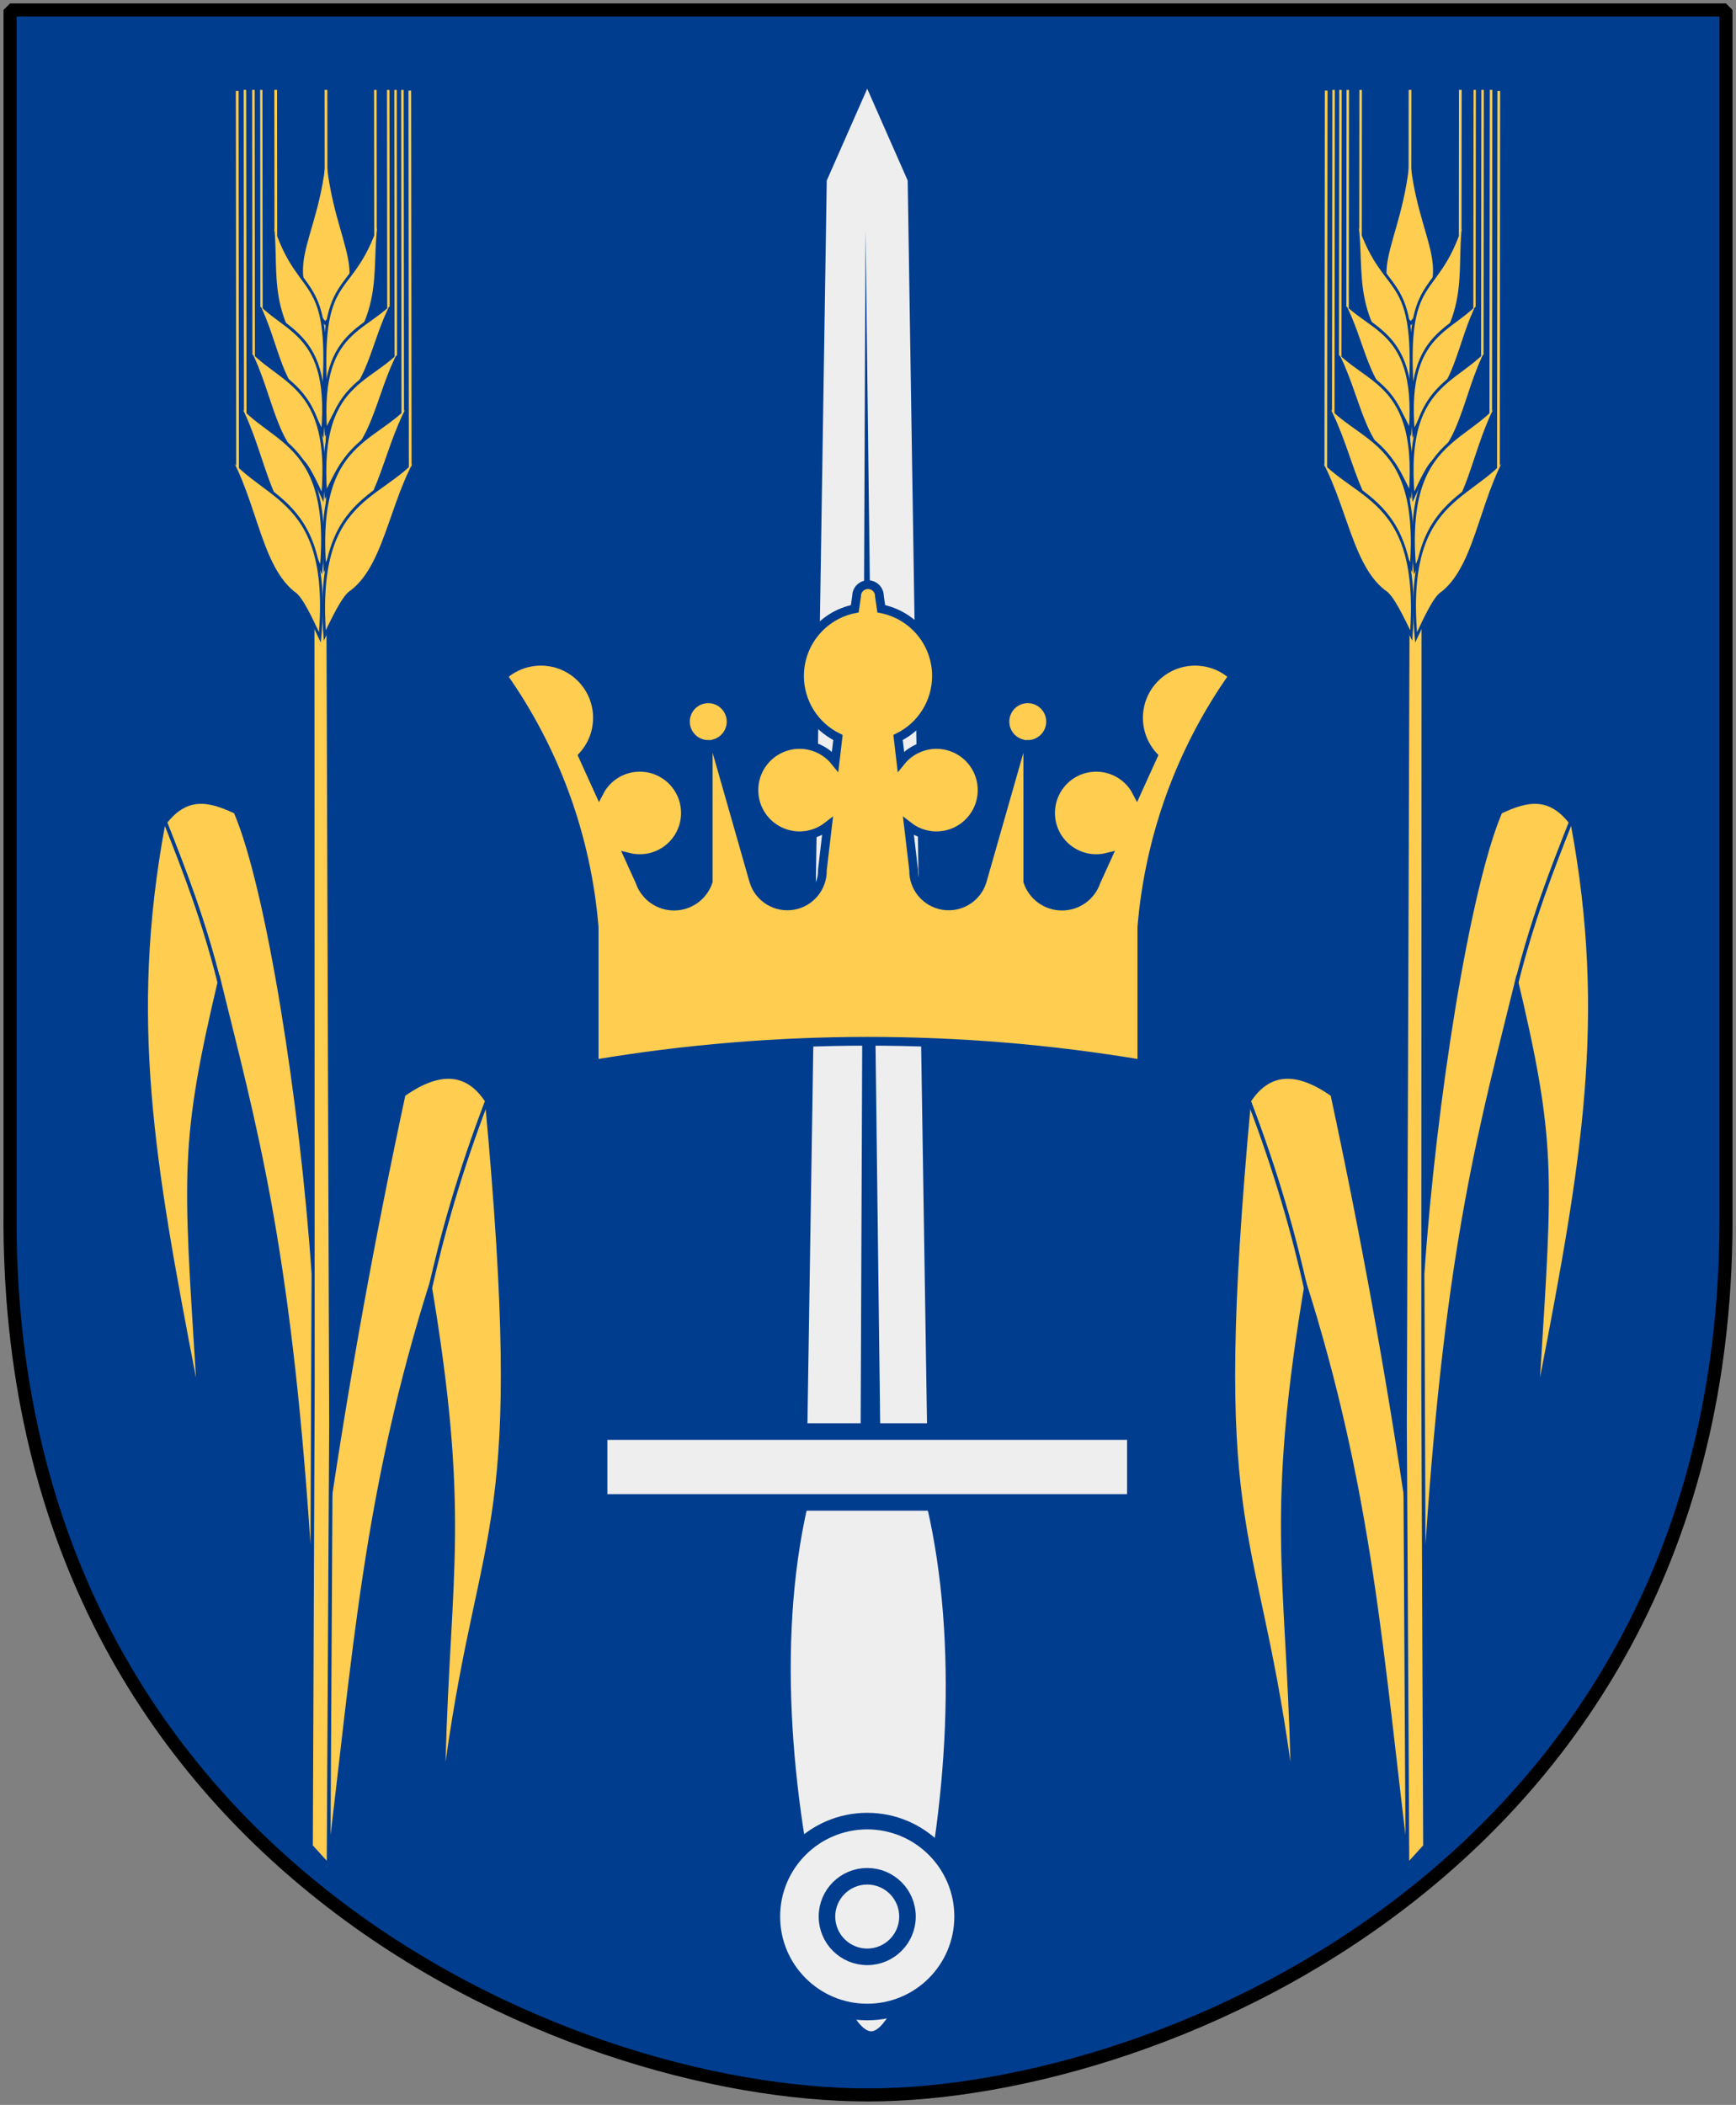 <?xml version="1.0" encoding="UTF-8" standalone="no"?>
<!-- Created with Inkscape (http://www.inkscape.org/) -->

<svg
   xmlns:dc="http://purl.org/dc/elements/1.1/"
   xmlns:cc="http://web.resource.org/cc/"
   xmlns:rdf="http://www.w3.org/1999/02/22-rdf-syntax-ns#"
   xmlns:svg="http://www.w3.org/2000/svg"
   xmlns="http://www.w3.org/2000/svg"
   xmlns:xlink="http://www.w3.org/1999/xlink"
   version="1.0"
   width="251"
   height="304.2"
   id="svg4166">
  <rect width="100%" height="100%" fill="#808080" stroke="none"/>
  <defs
     id="defs4168" />
  <path
     d="m 249.551,1.44 -124.05,0 -124.051,0 0,173.497 C 0.682,268.657 81.739,302.756 125.5,302.756 c 42.994,0 124.818,-34.099 124.051,-127.82 l 0,-173.497 z"
     id="Shield"
     style="fill:#003d8f" />
  <g
     transform="matrix(0.479,0,0,-0.479,-4.058,388.644)"
     id="Sword"
     style="fill:#eeeeee;stroke:#003d8f;stroke-width:5">
    <path
       d="m 254.813,227.219 c 10.214,-41.607 23.143,-41.607 32.857,0 9.714,41.607 12.714,92.821 2,134.429 -10.714,41.607 -28.143,41.607 -38.857,0 -10.714,-41.607 -6.214,-92.821 4,-134.429 z"
       id="path2198" />
    <g
       transform="translate(5.076,0)"
       id="g4551">
      <path
         d="m 244.457,371.58 41.416,0 -6,385.858 -14.708,33.355 -14.708,-33.355 -6,-385.858 z"
         id="path2201" />
      <path
         d="m 263.156,375.062 1.496,367.031 4.504,-367.031 -6,0 z"
         id="path2203"
         style="fill:#003d8f;stroke:none" />
    </g>
    <rect
       width="161.869"
       height="21.378"
       x="189.307"
       y="358.073"
       id="rect2206" />
    <g
       transform="translate(0,4)"
       id="g2208">
      <path
         d="m 299.031,229.123 c 0.006,15.904 -12.885,28.8 -28.789,28.8 -15.904,0 -28.795,-12.896 -28.789,-28.8 -0.006,-15.904 12.885,-28.8 28.789,-28.8 15.904,0 28.795,12.896 28.789,28.8 l 0,0 z"
         id="path2210" />
      <path
         d="m 282.392,229.123 c 0.003,6.713 -5.438,12.155 -12.151,12.155 -6.713,0 -12.153,-5.443 -12.151,-12.155 -0.003,-6.713 5.438,-12.155 12.151,-12.155 6.713,0 12.153,5.443 12.151,12.155 l 0,0 z"
         id="path2212" />
    </g>
  </g>
  <path
     d="m 72.708,97.692 c 7.561,10.703 12.118,23.235 13.198,36.295 l 0,19.797 c 26.213,-4.399 52.976,-4.399 79.189,0 l 0,-19.797 c 1.08,-13.06 5.637,-25.592 13.198,-36.295 -3.229,-2.936 -8.195,-2.818 -11.28,0.268 -3.086,3.086 -3.204,8.052 -0.268,11.28 l -2.379,5.233 c -1.392,-2.71 -4.459,-4.115 -7.421,-3.399 -2.962,0.716 -5.048,3.367 -5.048,6.414 3e-5,2.03 0.934,3.947 2.533,5.197 1.599,1.251 3.684,1.696 5.654,1.208 l -1.588,3.493 c -0.71,2.13 -2.704,3.567 -4.949,3.567 -2.246,0 -4.239,-1.437 -4.949,-3.567 l 0,-19.797 c 1.822,0 3.3,-1.477 3.3,-3.3 0,-1.822 -1.477,-3.3 -3.3,-3.3 -1.822,0 -3.3,1.477 -3.3,3.3 -2e-5,1.473 0.977,2.768 2.393,3.173 l -5.693,19.924 c -0.762,2.405 -3.177,3.883 -5.665,3.468 -2.488,-0.415 -4.293,-2.596 -4.234,-5.118 l -0.745,-6.334 c 1.99,1.544 4.686,1.82 6.948,0.712 2.262,-1.108 3.696,-3.407 3.696,-5.926 0,-2.8 -1.767,-5.295 -4.408,-6.225 -2.641,-0.93 -5.581,-0.091 -7.335,2.092 l -0.408,-3.471 c 3.398,-1.66 5.553,-5.112 5.553,-8.894 -6e-5,-4.73 -3.346,-8.798 -7.986,-9.712 l -0.263,-1.836 c 0,-0.911 -0.739,-1.65 -1.65,-1.65 -0.911,0 -1.65,0.739 -1.65,1.65 l -0.263,1.836 c -4.64,0.914 -7.986,4.982 -7.986,9.712 -4e-5,3.782 2.155,7.233 5.553,8.894 l -0.408,3.471 c -1.754,-2.183 -4.694,-3.021 -7.335,-2.092 -2.641,0.93 -4.408,3.425 -4.408,6.225 -1e-4,2.519 1.434,4.818 3.696,5.926 2.262,1.108 4.958,0.832 6.948,-0.712 l -0.745,6.334 c 0.059,2.522 -1.746,4.703 -4.234,5.118 -2.488,0.415 -4.903,-1.063 -5.665,-3.468 l -5.693,-19.924 c 1.417,-0.405 2.393,-1.699 2.393,-3.173 0,-1.822 -1.477,-3.3 -3.3,-3.3 -1.822,0 -3.3,1.477 -3.3,3.3 0,1.822 1.477,3.3 3.3,3.3 l 0,19.797 c -0.71,2.13 -2.704,3.567 -4.949,3.567 -2.246,0 -4.239,-1.437 -4.949,-3.567 l -1.588,-3.493 c 1.97,0.488 4.055,0.043 5.654,-1.208 1.599,-1.251 2.533,-3.168 2.533,-5.197 2.4e-5,-3.047 -2.086,-5.698 -5.048,-6.414 -2.962,-0.716 -6.029,0.688 -7.421,3.399 l -2.379,-5.233 c 2.936,-3.229 2.818,-8.195 -0.268,-11.28 -3.086,-3.086 -8.052,-3.204 -11.28,-0.268 z"
     id="Crown"
     style="fill:#ffcd50;fill-opacity:1;fill-rule:evenodd;stroke:#003d8f;stroke-width:1.263;stroke-linecap:butt;stroke-linejoin:miter;stroke-miterlimit:10;stroke-opacity:1;stroke-dasharray:none" />
  <g
     transform="matrix(-0.736,0.532,0.624,0.628,46.816,-5.75)"
     id="Kornplanta"
     style="fill:#ffcd50;stroke:#003d8f">
    <g
       id="v-blad">
      <path
         d="m 176.553,209.35 c -18.489,-16.996 -37.482,-33.435 -56.928,-49.373 -7.257,0.125 -9.452,3.335 -8.469,8.483 44.703,62.011 47.041,54.475 79.509,84.639 -22.199,-25.031 -30.888,-30.602 -53.102,-66.08 32.036,22.043 51.52,42.755 78.663,68.675 l -39.673,-46.344 z"
         id="path10767"
         style="stroke:none" />
      <path
         d="m 138.905,188.395 c -7.765,-6.271 -16.597,-12.768 -28.021,-19.818"
         id="path10813"
         style="fill:none;stroke-width:0.548" />
    </g>
    <path
       d="m 215.59,251.323 c 0,0 -52.578,-61.587 -52.578,-61.587 L 39.899,44.445 38.165,45.8 165.351,196.704 c 0,0 50.428,58.907 50.428,58.907 l -0.189,-4.288 z"
       id="stalk"
       style="stroke-width:0.548" />
    <g
       id="h-blad">
      <path
         d="m 181.424,210.91 c -32.136,-42.568 -41.563,-61.646 -54.315,-85.185 23.707,18.665 26.511,22.887 48.449,51.725 -19.709,-32.862 -33.152,-54.539 -59.11,-76.909 -5.654,-1.811 -7.689,0.724 -9.328,5.035 4.951,13.285 25.297,45.074 43.427,69.167 l 30.877,36.168 z"
         id="path10765"
         style="stroke:none" />
      <path
         d="m 128.143,127.017 c -5.408,-10.073 -8.739,-18.329 -12.162,-26.962"
         id="path10807"
         style="fill:none;stroke-width:0.548" />
    </g>
    <g
       transform="matrix(0.309,-0.262,0.358,0.423,-58.237,43.195)"
       id="Kornax">
      <path
         d="m 177.79,62.179 c -0.032,35.974 -20.768,44.376 0.48,61.318 19.632,-19.344 -0.192,-26.292 -0.48,-61.318 z"
         id="top-korn" />
      <path
         d="m 199.016,85.729 c -9.283,33.342 -23.685,17.381 -20.016,60.964 3.525,-2.032 4.759,-10.41 7.155,-12.492 15.893,-18.213 7.913,-31.453 12.861,-48.472 z"
         id="path10777" />
      <path
         d="m 156.834,85.594 c 9.885,33.169 23.996,16.95 21.116,60.592 -3.562,-1.968 -4.947,-10.322 -7.38,-12.36 -16.22,-17.922 -8.481,-31.305 -13.736,-48.232 z"
         id="path10793" />
      <path
         d="m 206.528,112.505 c -9.131,14.294 -30.92,10.246 -27.254,45.755 2.108,-3.811 5,-9.435 7.197,-10.431 9.971,-6.907 10.391,-23.884 20.057,-35.324 z"
         id="path10779" />
      <path
         d="m 149.945,112.548 c 9.388,14.127 31.101,9.685 28.078,45.255 -2.177,-3.773 -5.17,-9.343 -7.385,-10.299 -10.095,-6.726 -10.821,-23.692 -20.693,-34.956 z"
         id="path10795" />
      <path
         d="m 209.942,127.045 c -10.279,16.093 -34.81,11.535 -30.683,51.511 2.374,-4.291 5.629,-10.622 8.103,-11.743 11.226,-7.776 11.698,-26.889 22.58,-39.768 z"
         id="path10781" />
      <path
         d="m 146.973,127.51 c 10.397,15.645 34.444,10.726 31.096,50.119 -2.411,-4.178 -5.725,-10.348 -8.179,-11.406 -11.18,-7.449 -11.984,-26.239 -22.917,-38.713 z"
         id="path10797" />
      <path
         d="m 213.848,144.339 c -11.402,17.851 -38.612,12.795 -34.034,57.138 2.633,-4.76 6.243,-11.783 8.988,-13.026 12.452,-8.626 12.976,-29.826 25.046,-44.112 z"
         id="path10783" />
      <path
         d="m 143.392,144.391 c 11.723,17.641 38.838,12.094 35.063,56.513 -2.719,-4.711 -6.456,-11.668 -9.222,-12.861 -12.606,-8.399 -13.513,-29.586 -25.84,-43.652 z"
         id="path10799" />
      <path
         d="m 217.214,161.117 c -12.368,19.363 -41.884,13.879 -36.918,61.979 2.856,-5.163 6.772,-12.781 9.749,-14.129 13.507,-9.356 14.075,-32.353 27.168,-47.849 z"
         id="path10785" />
      <path
         d="m 140.468,161.176 c 12.716,19.136 42.128,13.119 38.033,61.301 -2.949,-5.111 -7.002,-12.656 -10.003,-13.951 -13.674,-9.111 -14.658,-32.093 -28.03,-47.35 z"
         id="path10801" />
      <g
         id="g3127"
         style="stroke:none">
        <path
           d="m 177.35,46.92 1,0 0,38.334 -1,1.45 0,-39.783 z"
           id="path4858" />
        <path
           d="m 195.95,48.048 1,0 0,46.189 -1,1.747 0,-47.935 z"
           id="path4854" />
        <use
           transform="matrix(-0.935,0,0,1.001,343.276,-0.271)"
           id="use4856"
           x="0"
           y="0"
           width="251"
           height="304.2"
           xlink:href="#path4854" />
        <use
           transform="matrix(0.85,0,0,0.589,22.694,18.875)"
           id="use1901"
           x="0"
           y="0"
           width="251"
           height="304.2"
           xlink:href="#rect2188" />
        <use
           transform="matrix(0.904,0,0,0.603,22.085,16.456)"
           id="use1904"
           x="0"
           y="0"
           width="251"
           height="304.2"
           xlink:href="#use4852" />
        <use
           transform="matrix(0.904,0,0,0.731,14.225,10.018)"
           id="use1897"
           x="0"
           y="0"
           width="251"
           height="304.2"
           xlink:href="#rect2188" />
        <use
           transform="matrix(0.904,0,0,0.714,19.381,13.166)"
           id="use1899"
           x="0"
           y="0"
           width="251"
           height="304.2"
           xlink:href="#use4852" />
        <use
           transform="matrix(0.932,0,0,0.873,11.469,4.126)"
           id="use1893"
           x="0"
           y="0"
           width="251"
           height="304.2"
           xlink:href="#rect2188" />
        <use
           transform="matrix(0.932,0,0,0.881,12.728,2.809)"
           id="use1895"
           x="0"
           y="0"
           width="251"
           height="304.2"
           xlink:href="#use4852" />
        <path
           d="m 210.189,49.919 1,0 0,118.928 -1,0.864 0,-119.792 z"
           id="rect2188" />
        <use
           transform="matrix(-1,0,0,1,357.528,-0.1)"
           id="use4852"
           x="0"
           y="0"
           width="251"
           height="304.2"
           xlink:href="#rect2188" />
      </g>
      <rect
         width="86.259"
         height="6.413"
         x="137.298"
         y="43.192"
         id="rect2844"
         style="fill:#003d8f;fill-opacity:1;fill-rule:nonzero;stroke:none" />
    </g>
  </g>
  <use
     transform="matrix(-1,0,0,1,251,0)"
     id="Kornplanta-2"
     x="0"
     y="0"
     width="251"
     height="304.2"
     xlink:href="#Kornplanta" />
  <path
     d="m 249.551,1.44 -124.05,0 -124.051,0 0,173.497 c -0.767,93.721 80.289,127.82 124.051,127.82 42.994,0 124.818,-34.099 124.051,-127.82 l 0,-173.497 z"
     id="Frame"
     style="fill:none;stroke:#000000;stroke-width:1.888;stroke-linejoin:bevel" />
</svg>
